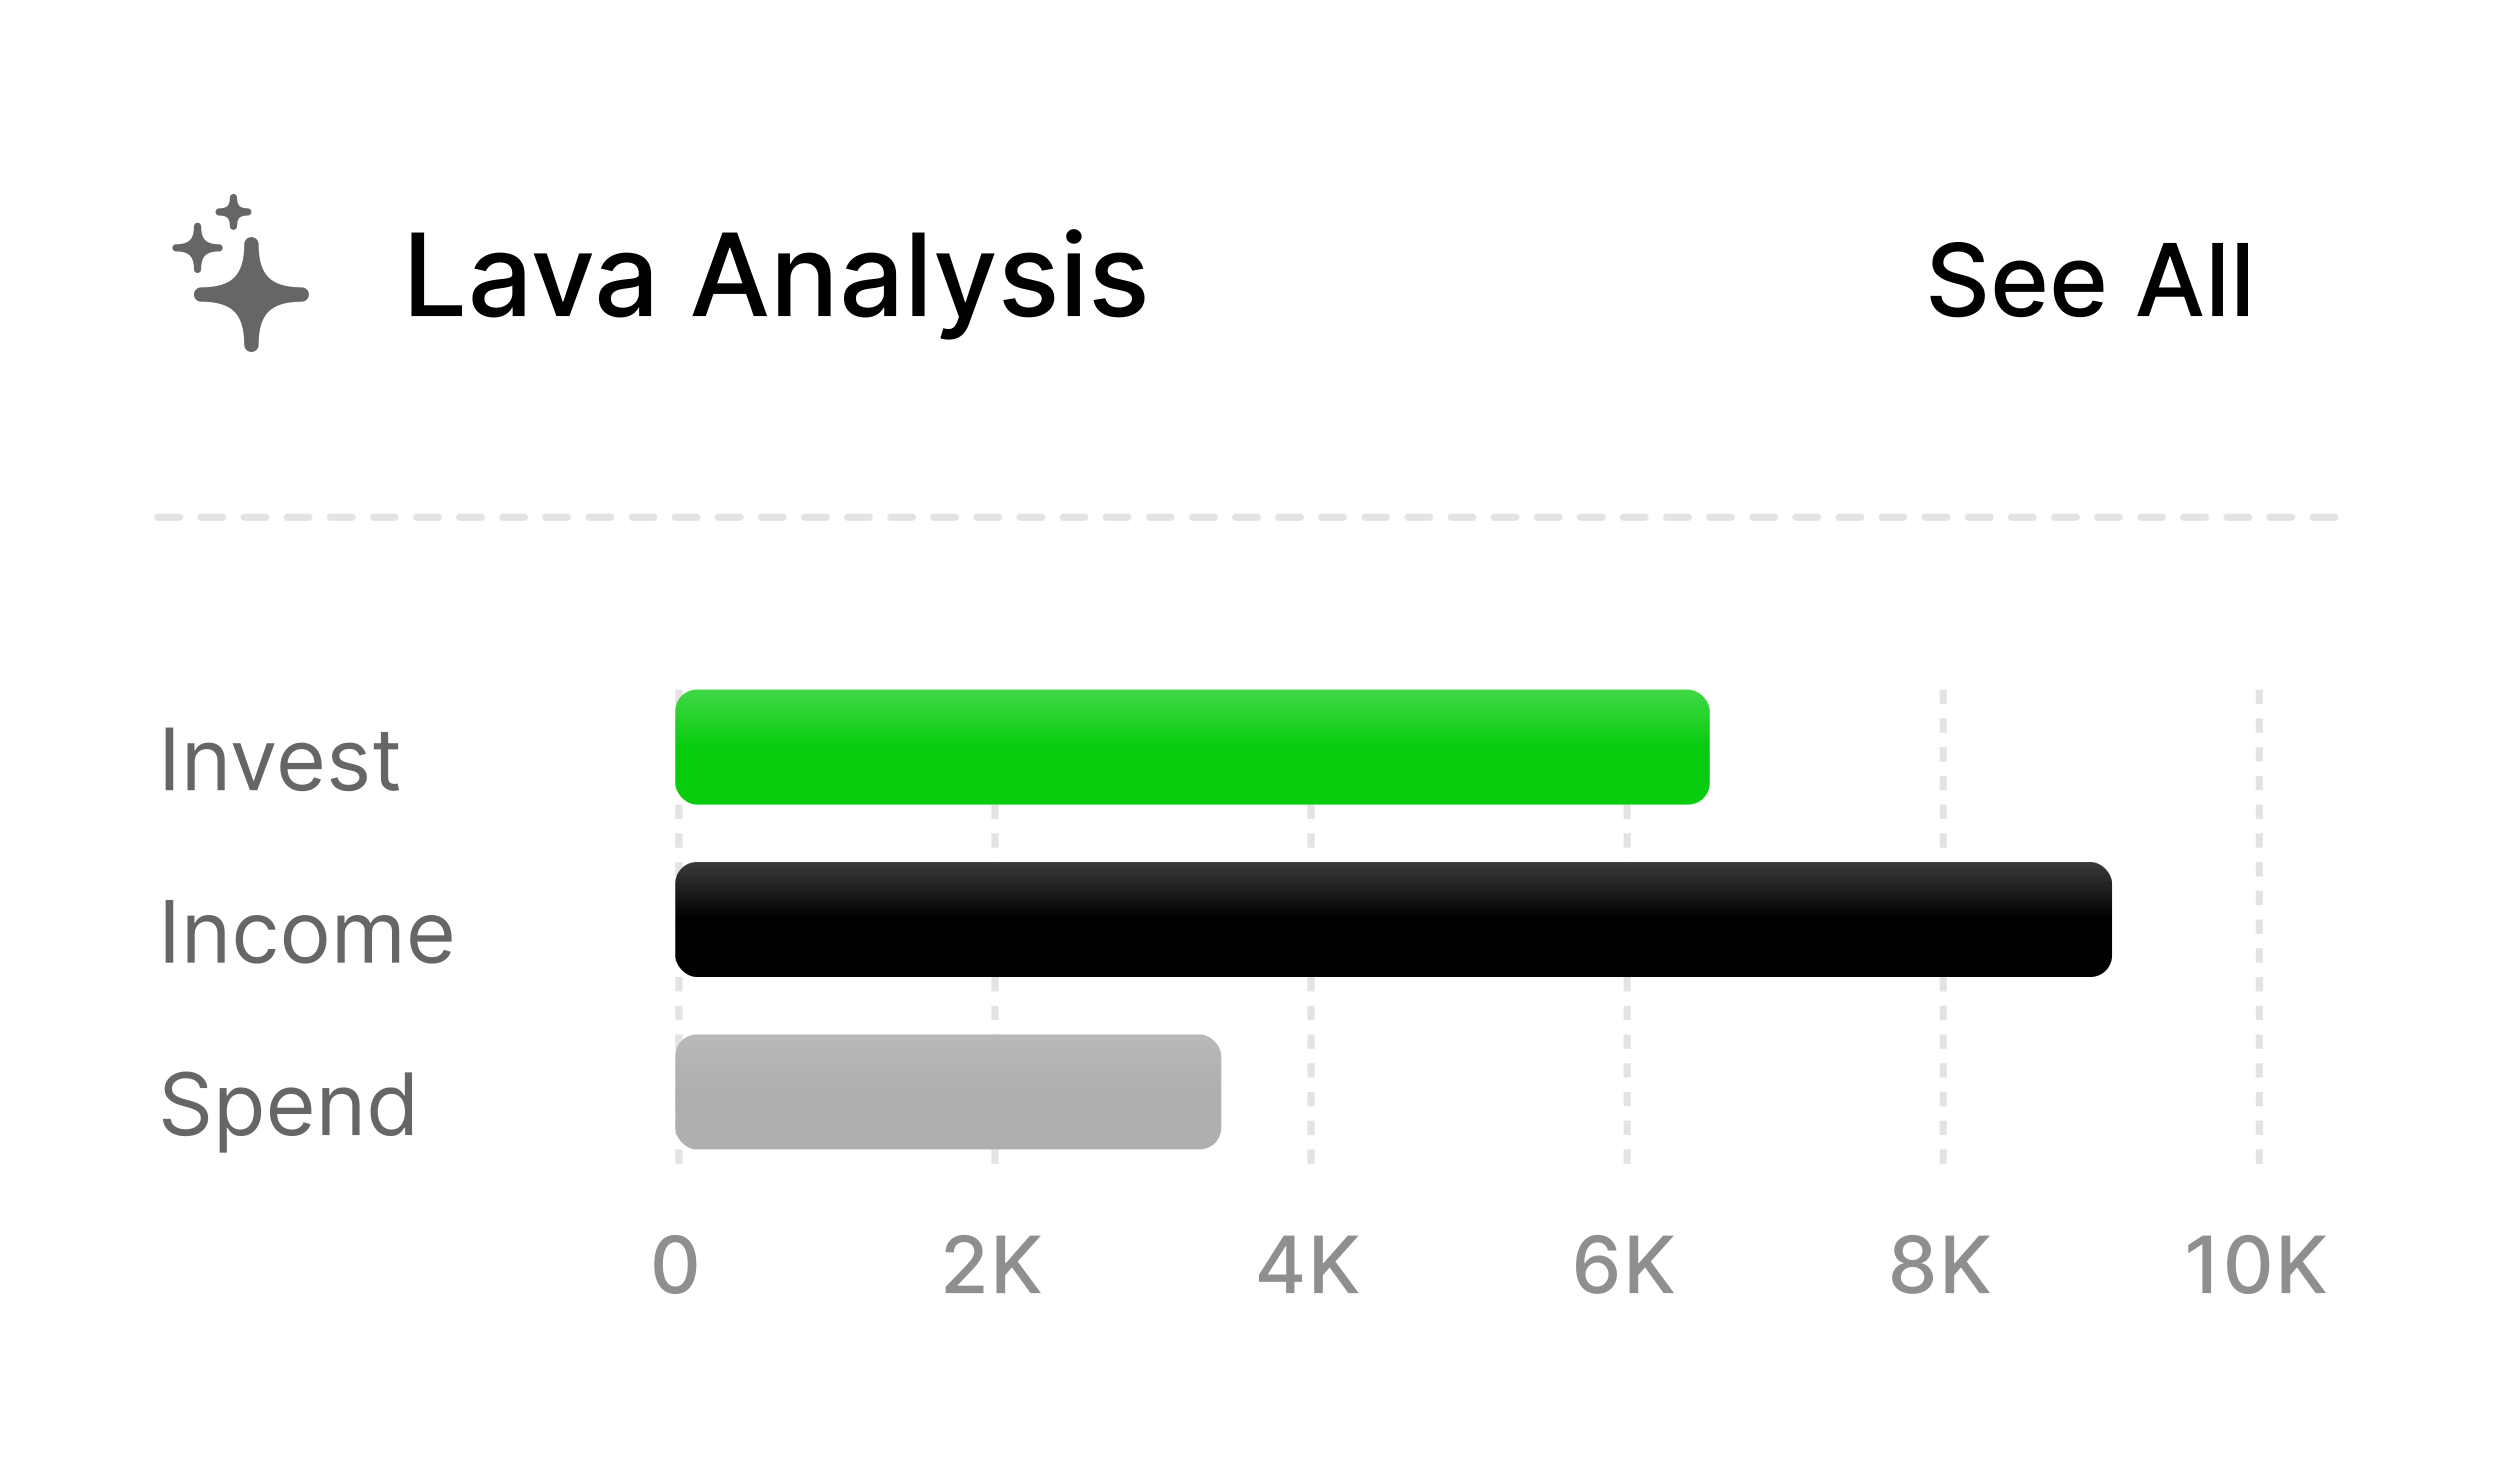 <svg width="348" height="204" viewBox="0 0 348 204" fill="none" xmlns="http://www.w3.org/2000/svg">
<g filter="url(#filter0_dd_3_3798)">
<rect x="2" y="1" width="344" height="200" rx="16" fill="white"/>
<path d="M36 33C36 32.448 35.552 32 35 32C34.448 32 34 32.448 34 33C34 35.309 33.489 36.742 32.616 37.616C31.742 38.489 30.308 39 28 39C27.448 39 27 39.448 27 40C27 40.552 27.448 41 28 41C30.308 41 31.742 41.511 32.616 42.384C33.489 43.258 34 44.691 34 47C34 47.552 34.448 48 35 48C35.552 48 36 47.552 36 47C36 44.691 36.511 43.258 37.384 42.384C38.258 41.511 39.691 41 42 41C42.552 41 43 40.552 43 40C43 39.448 42.552 39 42 39C39.691 39 38.258 38.489 37.384 37.616C36.511 36.742 36 35.309 36 33Z" fill="#666666"/>
<path d="M28 30.5C28 30.224 27.776 30 27.5 30C27.224 30 27 30.224 27 30.5C27 31.481 26.783 32.073 26.428 32.428C26.073 32.783 25.481 33 24.5 33C24.224 33 24 33.224 24 33.5C24 33.776 24.224 34 24.5 34C25.481 34 26.073 34.217 26.428 34.572C26.783 34.927 27 35.519 27 36.5C27 36.776 27.224 37 27.5 37C27.776 37 28 36.776 28 36.5C28 35.519 28.217 34.927 28.572 34.572C28.927 34.217 29.519 34 30.5 34C30.776 34 31 33.776 31 33.5C31 33.224 30.776 33 30.5 33C29.519 33 28.927 32.783 28.572 32.428C28.217 32.073 28 31.481 28 30.5Z" fill="#666666"/>
<path d="M33 26.5C33 26.224 32.776 26 32.5 26C32.224 26 32 26.224 32 26.5C32 27.133 31.859 27.475 31.667 27.667C31.475 27.859 31.133 28 30.5 28C30.224 28 30 28.224 30 28.5C30 28.776 30.224 29 30.5 29C31.133 29 31.475 29.141 31.667 29.333C31.859 29.525 32 29.867 32 30.5C32 30.776 32.224 31 32.5 31C32.776 31 33 30.776 33 30.5C33 29.867 33.141 29.525 33.333 29.333C33.525 29.141 33.867 29 34.5 29C34.776 29 35 28.776 35 28.5C35 28.224 34.776 28 34.5 28C33.867 28 33.525 27.859 33.333 27.667C33.141 27.475 33 27.133 33 26.5Z" fill="#666666"/>
<path d="M57.278 43V31.364H59.034V41.489H64.307V43H57.278ZM68.713 43.193C68.16 43.193 67.66 43.091 67.213 42.886C66.766 42.678 66.412 42.377 66.151 41.983C65.893 41.589 65.764 41.106 65.764 40.534C65.764 40.042 65.859 39.636 66.048 39.318C66.238 39 66.493 38.748 66.815 38.562C67.137 38.377 67.497 38.237 67.895 38.142C68.293 38.047 68.698 37.975 69.111 37.926C69.633 37.865 70.058 37.816 70.383 37.778C70.709 37.737 70.946 37.67 71.094 37.58C71.242 37.489 71.315 37.341 71.315 37.136V37.097C71.315 36.6 71.175 36.216 70.895 35.943C70.618 35.67 70.206 35.534 69.656 35.534C69.084 35.534 68.633 35.661 68.304 35.915C67.978 36.165 67.753 36.443 67.628 36.75L66.031 36.386C66.221 35.856 66.497 35.428 66.861 35.102C67.228 34.773 67.651 34.534 68.128 34.386C68.605 34.235 69.107 34.159 69.633 34.159C69.982 34.159 70.351 34.201 70.742 34.284C71.135 34.364 71.503 34.511 71.844 34.727C72.188 34.943 72.471 35.252 72.69 35.653C72.91 36.051 73.02 36.568 73.02 37.205V43H71.361V41.807H71.293C71.183 42.026 71.018 42.242 70.798 42.455C70.579 42.667 70.296 42.843 69.952 42.983C69.607 43.123 69.194 43.193 68.713 43.193ZM69.082 41.83C69.552 41.83 69.954 41.737 70.287 41.551C70.624 41.365 70.88 41.123 71.054 40.824C71.232 40.521 71.321 40.197 71.321 39.852V38.727C71.26 38.788 71.143 38.845 70.969 38.898C70.798 38.947 70.603 38.99 70.383 39.028C70.164 39.062 69.95 39.095 69.742 39.125C69.533 39.151 69.359 39.174 69.219 39.193C68.889 39.235 68.588 39.305 68.315 39.403C68.046 39.502 67.831 39.644 67.668 39.83C67.508 40.011 67.429 40.254 67.429 40.557C67.429 40.977 67.584 41.295 67.895 41.511C68.206 41.724 68.601 41.83 69.082 41.83ZM82.436 34.273L79.271 43H77.453L74.283 34.273H76.106L78.317 40.989H78.408L80.612 34.273H82.436ZM86.322 43.193C85.769 43.193 85.269 43.091 84.822 42.886C84.376 42.678 84.021 42.377 83.76 41.983C83.502 41.589 83.374 41.106 83.374 40.534C83.374 40.042 83.468 39.636 83.658 39.318C83.847 39 84.103 38.748 84.425 38.562C84.747 38.377 85.106 38.237 85.504 38.142C85.902 38.047 86.307 37.975 86.72 37.926C87.243 37.865 87.667 37.816 87.993 37.778C88.319 37.737 88.555 37.67 88.703 37.58C88.851 37.489 88.925 37.341 88.925 37.136V37.097C88.925 36.6 88.785 36.216 88.504 35.943C88.228 35.67 87.815 35.534 87.266 35.534C86.694 35.534 86.243 35.661 85.913 35.915C85.588 36.165 85.362 36.443 85.237 36.75L83.641 36.386C83.83 35.856 84.106 35.428 84.47 35.102C84.838 34.773 85.26 34.534 85.737 34.386C86.215 34.235 86.716 34.159 87.243 34.159C87.591 34.159 87.961 34.201 88.351 34.284C88.745 34.364 89.112 34.511 89.453 34.727C89.798 34.943 90.08 35.252 90.3 35.653C90.519 36.051 90.629 36.568 90.629 37.205V43H88.97V41.807H88.902C88.792 42.026 88.627 42.242 88.408 42.455C88.188 42.667 87.906 42.843 87.561 42.983C87.216 43.123 86.803 43.193 86.322 43.193ZM86.692 41.83C87.162 41.83 87.563 41.737 87.896 41.551C88.233 41.365 88.489 41.123 88.663 40.824C88.841 40.521 88.93 40.197 88.93 39.852V38.727C88.87 38.788 88.752 38.845 88.578 38.898C88.408 38.947 88.213 38.99 87.993 39.028C87.773 39.062 87.559 39.095 87.351 39.125C87.142 39.151 86.968 39.174 86.828 39.193C86.499 39.235 86.197 39.305 85.925 39.403C85.656 39.502 85.44 39.644 85.277 39.83C85.118 40.011 85.038 40.254 85.038 40.557C85.038 40.977 85.194 41.295 85.504 41.511C85.815 41.724 86.211 41.83 86.692 41.83ZM98.246 43H96.382L100.57 31.364H102.598L106.786 43H104.922L101.632 33.477H101.541L98.246 43ZM98.558 38.443H104.604V39.92H98.558V38.443ZM110.028 37.818V43H108.33V34.273H109.96V35.693H110.068C110.269 35.231 110.583 34.86 111.011 34.58C111.443 34.299 111.987 34.159 112.642 34.159C113.237 34.159 113.758 34.284 114.205 34.534C114.652 34.78 114.998 35.148 115.244 35.636C115.491 36.125 115.614 36.729 115.614 37.449V43H113.915V37.653C113.915 37.021 113.75 36.526 113.42 36.17C113.091 35.811 112.638 35.631 112.062 35.631C111.669 35.631 111.318 35.716 111.011 35.886C110.708 36.057 110.468 36.307 110.29 36.636C110.116 36.962 110.028 37.356 110.028 37.818ZM120.432 43.193C119.879 43.193 119.379 43.091 118.932 42.886C118.485 42.678 118.131 42.377 117.869 41.983C117.612 41.589 117.483 41.106 117.483 40.534C117.483 40.042 117.578 39.636 117.767 39.318C117.956 39 118.212 38.748 118.534 38.562C118.856 38.377 119.216 38.237 119.614 38.142C120.011 38.047 120.417 37.975 120.83 37.926C121.352 37.865 121.777 37.816 122.102 37.778C122.428 37.737 122.665 37.67 122.812 37.58C122.96 37.489 123.034 37.341 123.034 37.136V37.097C123.034 36.6 122.894 36.216 122.614 35.943C122.337 35.67 121.924 35.534 121.375 35.534C120.803 35.534 120.352 35.661 120.023 35.915C119.697 36.165 119.472 36.443 119.347 36.75L117.75 36.386C117.939 35.856 118.216 35.428 118.58 35.102C118.947 34.773 119.369 34.534 119.847 34.386C120.324 34.235 120.826 34.159 121.352 34.159C121.701 34.159 122.07 34.201 122.46 34.284C122.854 34.364 123.222 34.511 123.562 34.727C123.907 34.943 124.189 35.252 124.409 35.653C124.629 36.051 124.739 36.568 124.739 37.205V43H123.08V41.807H123.011C122.902 42.026 122.737 42.242 122.517 42.455C122.297 42.667 122.015 42.843 121.67 42.983C121.326 43.123 120.913 43.193 120.432 43.193ZM120.801 41.83C121.271 41.83 121.672 41.737 122.006 41.551C122.343 41.365 122.598 41.123 122.773 40.824C122.951 40.521 123.04 40.197 123.04 39.852V38.727C122.979 38.788 122.862 38.845 122.688 38.898C122.517 38.947 122.322 38.99 122.102 39.028C121.883 39.062 121.669 39.095 121.46 39.125C121.252 39.151 121.078 39.174 120.938 39.193C120.608 39.235 120.307 39.305 120.034 39.403C119.765 39.502 119.549 39.644 119.386 39.83C119.227 40.011 119.148 40.254 119.148 40.557C119.148 40.977 119.303 41.295 119.614 41.511C119.924 41.724 120.32 41.83 120.801 41.83ZM128.7 31.364V43H127.001V31.364H128.7ZM132.06 46.273C131.806 46.273 131.575 46.252 131.366 46.21C131.158 46.172 131.003 46.131 130.901 46.085L131.31 44.693C131.62 44.776 131.897 44.812 132.139 44.801C132.382 44.79 132.596 44.699 132.781 44.528C132.971 44.358 133.137 44.08 133.281 43.693L133.491 43.114L130.298 34.273H132.116L134.327 41.045H134.418L136.628 34.273H138.452L134.855 44.165C134.688 44.619 134.476 45.004 134.219 45.318C133.961 45.636 133.654 45.875 133.298 46.034C132.942 46.193 132.529 46.273 132.06 46.273ZM146.588 36.403L145.048 36.676C144.984 36.479 144.882 36.292 144.741 36.114C144.605 35.936 144.42 35.79 144.185 35.676C143.95 35.562 143.656 35.506 143.304 35.506C142.823 35.506 142.421 35.614 142.099 35.83C141.777 36.042 141.616 36.316 141.616 36.653C141.616 36.945 141.724 37.18 141.94 37.358C142.156 37.536 142.505 37.682 142.986 37.795L144.372 38.114C145.175 38.299 145.774 38.585 146.168 38.972C146.562 39.358 146.759 39.86 146.759 40.477C146.759 41 146.607 41.466 146.304 41.875C146.005 42.28 145.586 42.599 145.048 42.83C144.514 43.061 143.895 43.176 143.19 43.176C142.213 43.176 141.416 42.968 140.798 42.551C140.181 42.131 139.802 41.534 139.662 40.761L141.304 40.511C141.406 40.939 141.616 41.263 141.935 41.483C142.253 41.699 142.668 41.807 143.179 41.807C143.736 41.807 144.181 41.691 144.514 41.46C144.848 41.225 145.014 40.939 145.014 40.602C145.014 40.33 144.912 40.1 144.707 39.915C144.507 39.729 144.198 39.589 143.781 39.494L142.304 39.17C141.49 38.985 140.887 38.689 140.497 38.284C140.111 37.879 139.918 37.365 139.918 36.744C139.918 36.229 140.062 35.778 140.349 35.392C140.637 35.006 141.035 34.705 141.543 34.489C142.05 34.269 142.632 34.159 143.287 34.159C144.23 34.159 144.973 34.364 145.514 34.773C146.056 35.178 146.414 35.722 146.588 36.403ZM148.626 43V34.273H150.325V43H148.626ZM149.484 32.926C149.189 32.926 148.935 32.828 148.723 32.631C148.515 32.43 148.411 32.191 148.411 31.915C148.411 31.634 148.515 31.396 148.723 31.199C148.935 30.998 149.189 30.898 149.484 30.898C149.78 30.898 150.032 30.998 150.24 31.199C150.452 31.396 150.558 31.634 150.558 31.915C150.558 32.191 150.452 32.43 150.24 32.631C150.032 32.828 149.78 32.926 149.484 32.926ZM159.151 36.403L157.611 36.676C157.546 36.479 157.444 36.292 157.304 36.114C157.168 35.936 156.982 35.79 156.747 35.676C156.512 35.562 156.219 35.506 155.866 35.506C155.385 35.506 154.984 35.614 154.662 35.83C154.34 36.042 154.179 36.316 154.179 36.653C154.179 36.945 154.287 37.18 154.503 37.358C154.719 37.536 155.067 37.682 155.548 37.795L156.935 38.114C157.738 38.299 158.336 38.585 158.73 38.972C159.124 39.358 159.321 39.86 159.321 40.477C159.321 41 159.17 41.466 158.866 41.875C158.567 42.28 158.149 42.599 157.611 42.83C157.077 43.061 156.457 43.176 155.753 43.176C154.776 43.176 153.978 42.968 153.361 42.551C152.743 42.131 152.365 41.534 152.224 40.761L153.866 40.511C153.969 40.939 154.179 41.263 154.497 41.483C154.815 41.699 155.23 41.807 155.741 41.807C156.298 41.807 156.743 41.691 157.077 41.46C157.41 41.225 157.577 40.939 157.577 40.602C157.577 40.33 157.474 40.1 157.27 39.915C157.069 39.729 156.76 39.589 156.344 39.494L154.866 39.17C154.052 38.985 153.45 38.689 153.06 38.284C152.673 37.879 152.48 37.365 152.48 36.744C152.48 36.229 152.624 35.778 152.912 35.392C153.2 35.006 153.598 34.705 154.105 34.489C154.613 34.269 155.194 34.159 155.849 34.159C156.793 34.159 157.535 34.364 158.077 34.773C158.618 35.178 158.976 35.722 159.151 36.403Z" fill="black"/>
<g filter="url(#filter1_dd_3_3798)">
<rect x="256" y="21" width="70" height="32" rx="8" fill="white"/>
<path d="M274.672 34.493C274.619 34.022 274.4 33.658 274.016 33.399C273.631 33.137 273.147 33.006 272.564 33.006C272.146 33.006 271.785 33.073 271.48 33.205C271.175 33.334 270.938 33.514 270.769 33.742C270.603 33.968 270.521 34.224 270.521 34.513C270.521 34.755 270.577 34.964 270.69 35.139C270.806 35.315 270.956 35.462 271.142 35.582C271.331 35.698 271.533 35.795 271.749 35.875C271.964 35.951 272.171 36.014 272.37 36.064L273.364 36.322C273.689 36.402 274.022 36.51 274.364 36.646C274.705 36.782 275.022 36.961 275.313 37.182C275.605 37.405 275.84 37.68 276.019 38.008C276.201 38.336 276.293 38.729 276.293 39.186C276.293 39.763 276.143 40.275 275.845 40.722C275.55 41.17 275.121 41.523 274.558 41.781C273.997 42.04 273.32 42.169 272.524 42.169C271.762 42.169 271.102 42.048 270.545 41.806C269.989 41.564 269.553 41.221 269.238 40.777C268.923 40.33 268.749 39.799 268.716 39.186H270.257C270.287 39.554 270.406 39.861 270.615 40.106C270.827 40.348 271.097 40.528 271.425 40.648C271.757 40.764 272.12 40.822 272.514 40.822C272.948 40.822 273.335 40.754 273.673 40.618C274.014 40.479 274.282 40.286 274.478 40.041C274.674 39.793 274.771 39.503 274.771 39.171C274.771 38.87 274.685 38.623 274.513 38.43C274.344 38.238 274.113 38.079 273.822 37.953C273.533 37.827 273.207 37.716 272.842 37.62L271.639 37.292C270.824 37.07 270.178 36.743 269.7 36.312C269.226 35.882 268.989 35.312 268.989 34.602C268.989 34.016 269.148 33.504 269.467 33.066C269.785 32.629 270.216 32.289 270.759 32.047C271.303 31.802 271.916 31.679 272.599 31.679C273.288 31.679 273.896 31.8 274.423 32.042C274.954 32.284 275.371 32.617 275.676 33.041C275.981 33.462 276.14 33.946 276.153 34.493H274.672ZM281.3 42.154C280.548 42.154 279.9 41.993 279.356 41.672C278.816 41.347 278.398 40.891 278.104 40.305C277.812 39.715 277.666 39.024 277.666 38.231C277.666 37.449 277.812 36.76 278.104 36.163C278.398 35.567 278.809 35.101 279.336 34.766C279.867 34.432 280.487 34.264 281.196 34.264C281.627 34.264 282.044 34.336 282.449 34.478C282.853 34.62 283.216 34.844 283.537 35.149C283.859 35.454 284.113 35.85 284.298 36.337C284.484 36.821 284.577 37.41 284.577 38.102V38.629H278.506V37.516H283.12C283.12 37.124 283.04 36.778 282.881 36.477C282.722 36.172 282.498 35.931 282.21 35.756C281.925 35.58 281.59 35.492 281.206 35.492C280.788 35.492 280.424 35.595 280.112 35.8C279.804 36.003 279.565 36.268 279.396 36.596C279.23 36.921 279.148 37.274 279.148 37.655V38.525C279.148 39.035 279.237 39.469 279.416 39.827C279.598 40.185 279.852 40.459 280.177 40.648C280.501 40.833 280.881 40.926 281.315 40.926C281.597 40.926 281.854 40.886 282.086 40.807C282.318 40.724 282.518 40.601 282.687 40.439C282.856 40.276 282.986 40.076 283.075 39.837L284.482 40.091C284.369 40.505 284.167 40.868 283.876 41.18C283.587 41.488 283.224 41.728 282.787 41.901C282.353 42.07 281.857 42.154 281.3 42.154ZM289.517 42.154C288.765 42.154 288.117 41.993 287.573 41.672C287.033 41.347 286.615 40.891 286.32 40.305C286.029 39.715 285.883 39.024 285.883 38.231C285.883 37.449 286.029 36.76 286.32 36.163C286.615 35.567 287.026 35.101 287.553 34.766C288.084 34.432 288.703 34.264 289.413 34.264C289.844 34.264 290.261 34.336 290.665 34.478C291.07 34.62 291.433 34.844 291.754 35.149C292.076 35.454 292.329 35.85 292.515 36.337C292.701 36.821 292.793 37.41 292.793 38.102V38.629H286.723V37.516H291.337C291.337 37.124 291.257 36.778 291.098 36.477C290.939 36.172 290.715 35.931 290.427 35.756C290.142 35.58 289.807 35.492 289.423 35.492C289.005 35.492 288.64 35.595 288.329 35.8C288.021 36.003 287.782 36.268 287.613 36.596C287.447 36.921 287.364 37.274 287.364 37.655V38.525C287.364 39.035 287.454 39.469 287.633 39.827C287.815 40.185 288.069 40.459 288.393 40.648C288.718 40.833 289.098 40.926 289.532 40.926C289.814 40.926 290.071 40.886 290.303 40.807C290.535 40.724 290.735 40.601 290.904 40.439C291.073 40.276 291.202 40.076 291.292 39.837L292.699 40.091C292.586 40.505 292.384 40.868 292.092 41.18C291.804 41.488 291.441 41.728 291.004 41.901C290.569 42.07 290.074 42.154 289.517 42.154ZM299.127 42H297.496L301.161 31.818H302.935L306.599 42H304.969L302.09 33.668H302.011L299.127 42ZM299.401 38.013H304.69V39.305H299.401V38.013ZM309.437 31.818V42H307.95V31.818H309.437ZM312.923 31.818V42H311.437V31.818H312.923Z" fill="black"/>
</g>
<path d="M22 71L326 71" stroke="#E3E3E3" stroke-linecap="round" stroke-dasharray="3 3"/>
<line x1="94.5" y1="95" x2="94.5" y2="161" stroke="#E3E3E3" stroke-dasharray="2 2"/>
<path d="M94.004 179.133C93.387 179.13 92.86 178.967 92.422 178.645C91.985 178.322 91.65 177.852 91.418 177.234C91.187 176.617 91.071 175.874 91.071 175.004C91.071 174.137 91.187 173.396 91.418 172.781C91.653 172.167 91.989 171.698 92.426 171.375C92.866 171.052 93.392 170.891 94.004 170.891C94.616 170.891 95.141 171.053 95.579 171.379C96.016 171.702 96.351 172.171 96.582 172.785C96.817 173.397 96.934 174.137 96.934 175.004C96.934 175.876 96.818 176.621 96.586 177.238C96.355 177.853 96.02 178.323 95.582 178.648C95.145 178.971 94.619 179.133 94.004 179.133ZM94.004 178.09C94.546 178.09 94.969 177.826 95.274 177.297C95.581 176.768 95.735 176.004 95.735 175.004C95.735 174.34 95.665 173.779 95.524 173.32C95.386 172.859 95.187 172.51 94.926 172.273C94.668 172.034 94.361 171.914 94.004 171.914C93.465 171.914 93.042 172.18 92.735 172.711C92.428 173.242 92.273 174.007 92.27 175.004C92.27 175.671 92.339 176.234 92.477 176.695C92.618 177.154 92.817 177.501 93.075 177.738C93.332 177.973 93.642 178.09 94.004 178.09Z" fill="#8F8F8F"/>
<line x1="138.5" y1="95" x2="138.5" y2="161" stroke="#E3E3E3" stroke-dasharray="2 2"/>
<path d="M131.634 179V178.125L134.341 175.32C134.63 175.016 134.869 174.749 135.056 174.52C135.246 174.288 135.388 174.068 135.482 173.859C135.576 173.651 135.622 173.43 135.622 173.195C135.622 172.93 135.56 172.701 135.435 172.508C135.31 172.313 135.139 172.163 134.923 172.059C134.707 171.952 134.464 171.898 134.193 171.898C133.906 171.898 133.656 171.957 133.443 172.074C133.229 172.191 133.065 172.357 132.951 172.57C132.836 172.784 132.779 173.034 132.779 173.32H131.626C131.626 172.833 131.738 172.408 131.962 172.043C132.186 171.678 132.494 171.396 132.884 171.195C133.275 170.992 133.719 170.891 134.216 170.891C134.719 170.891 135.161 170.991 135.544 171.191C135.93 171.389 136.23 171.66 136.447 172.004C136.663 172.345 136.771 172.73 136.771 173.16C136.771 173.457 136.715 173.747 136.603 174.031C136.494 174.315 136.302 174.632 136.029 174.98C135.755 175.327 135.375 175.747 134.888 176.242L133.298 177.906V177.965H136.9V179H131.634ZM138.71 179V171H139.917V174.82H140.014L143.37 171H144.889L141.663 174.602L144.901 179H143.448L140.862 175.426L139.917 176.512V179H138.71Z" fill="#8F8F8F"/>
<line x1="182.5" y1="95" x2="182.5" y2="161" stroke="#E3E3E3" stroke-dasharray="2 2"/>
<path d="M175.241 177.438V176.461L178.698 171H179.467V172.437H178.979L176.506 176.352V176.414H181.244V177.438H175.241ZM179.034 179V177.141L179.041 176.695V171H180.186V179H179.034ZM182.935 179V171H184.142V174.82H184.24L187.595 171H189.115L185.888 174.602L189.127 179H187.673L185.088 175.426L184.142 176.512V179H182.935Z" fill="#8F8F8F"/>
<line x1="226.5" y1="95" x2="226.5" y2="161" stroke="#E3E3E3" stroke-dasharray="2 2"/>
<path d="M222.304 179.109C221.947 179.104 221.595 179.039 221.249 178.914C220.905 178.789 220.593 178.581 220.311 178.289C220.03 177.997 219.805 177.605 219.636 177.113C219.469 176.621 219.386 176.007 219.386 175.27C219.386 174.572 219.455 173.952 219.593 173.41C219.733 172.868 219.935 172.411 220.198 172.039C220.461 171.664 220.779 171.379 221.151 171.184C221.524 170.988 221.942 170.891 222.405 170.891C222.882 170.891 223.305 170.984 223.675 171.172C224.044 171.359 224.344 171.618 224.573 171.949C224.805 172.28 224.952 172.656 225.015 173.078H223.823C223.742 172.745 223.582 172.473 223.343 172.262C223.103 172.051 222.791 171.945 222.405 171.945C221.819 171.945 221.362 172.201 221.034 172.711C220.709 173.221 220.544 173.931 220.542 174.84H220.6C220.738 174.613 220.908 174.421 221.108 174.262C221.311 174.1 221.538 173.977 221.788 173.891C222.041 173.802 222.306 173.758 222.585 173.758C223.048 173.758 223.468 173.871 223.843 174.098C224.22 174.322 224.521 174.632 224.745 175.027C224.969 175.423 225.081 175.876 225.081 176.387C225.081 176.897 224.965 177.359 224.733 177.773C224.504 178.187 224.181 178.516 223.765 178.758C223.348 178.997 222.861 179.115 222.304 179.109ZM222.3 178.094C222.607 178.094 222.882 178.018 223.124 177.867C223.366 177.716 223.557 177.513 223.698 177.258C223.839 177.003 223.909 176.717 223.909 176.402C223.909 176.095 223.84 175.815 223.702 175.562C223.567 175.31 223.379 175.109 223.14 174.961C222.903 174.812 222.632 174.738 222.327 174.738C222.095 174.738 221.88 174.783 221.682 174.871C221.487 174.96 221.315 175.082 221.167 175.238C221.018 175.395 220.901 175.574 220.815 175.777C220.732 175.978 220.69 176.19 220.69 176.414C220.69 176.714 220.759 176.991 220.897 177.246C221.038 177.501 221.229 177.707 221.472 177.863C221.716 178.017 221.992 178.094 222.3 178.094ZM226.833 179V171H228.04V174.82H228.138L231.493 171H233.013L229.786 174.602L233.025 179H231.571L228.985 175.426L228.04 176.512V179H226.833Z" fill="#8F8F8F"/>
<line x1="270.5" y1="95" x2="270.5" y2="161" stroke="#E3E3E3" stroke-dasharray="2 2"/>
<path d="M266.235 179.109C265.675 179.109 265.181 179.013 264.751 178.82C264.324 178.628 263.989 178.362 263.747 178.023C263.505 177.685 263.385 177.299 263.388 176.867C263.385 176.529 263.454 176.217 263.595 175.934C263.738 175.647 263.932 175.409 264.177 175.219C264.421 175.026 264.695 174.904 264.997 174.852V174.805C264.598 174.708 264.279 174.495 264.04 174.164C263.8 173.833 263.682 173.453 263.684 173.023C263.682 172.615 263.79 172.25 264.009 171.93C264.23 171.607 264.533 171.353 264.919 171.168C265.304 170.983 265.743 170.891 266.235 170.891C266.722 170.891 267.157 170.984 267.54 171.172C267.925 171.357 268.229 171.611 268.45 171.934C268.671 172.254 268.783 172.617 268.786 173.023C268.783 173.453 268.661 173.833 268.419 174.164C268.177 174.495 267.862 174.708 267.473 174.805V174.852C267.773 174.904 268.043 175.026 268.282 175.219C268.524 175.409 268.717 175.647 268.86 175.934C269.006 176.217 269.08 176.529 269.083 176.867C269.08 177.299 268.958 177.685 268.716 178.023C268.473 178.362 268.138 178.628 267.708 178.82C267.281 179.013 266.79 179.109 266.235 179.109ZM266.235 178.121C266.566 178.121 266.852 178.066 267.095 177.957C267.337 177.845 267.524 177.69 267.657 177.492C267.79 177.292 267.858 177.057 267.86 176.789C267.858 176.51 267.785 176.264 267.641 176.051C267.501 175.837 267.309 175.669 267.067 175.547C266.825 175.424 266.548 175.363 266.235 175.363C265.92 175.363 265.64 175.424 265.395 175.547C265.151 175.669 264.958 175.837 264.817 176.051C264.677 176.264 264.608 176.51 264.61 176.789C264.608 177.057 264.671 177.292 264.802 177.492C264.934 177.69 265.123 177.845 265.368 177.957C265.613 178.066 265.902 178.121 266.235 178.121ZM266.235 174.398C266.501 174.398 266.737 174.345 266.942 174.238C267.148 174.132 267.309 173.983 267.427 173.793C267.546 173.603 267.608 173.38 267.61 173.125C267.608 172.875 267.548 172.656 267.431 172.469C267.316 172.281 267.156 172.137 266.95 172.035C266.744 171.931 266.506 171.879 266.235 171.879C265.959 171.879 265.717 171.931 265.509 172.035C265.303 172.137 265.143 172.281 265.028 172.469C264.914 172.656 264.858 172.875 264.86 173.125C264.858 173.38 264.915 173.603 265.032 173.793C265.149 173.983 265.311 174.132 265.516 174.238C265.725 174.345 265.964 174.398 266.235 174.398ZM270.812 179V171H272.019V174.82H272.116L275.472 171H276.991L273.765 174.602L277.003 179H275.55L272.964 175.426L272.019 176.512V179H270.812Z" fill="#8F8F8F"/>
<line x1="314.5" y1="95" x2="314.5" y2="161" stroke="#E3E3E3" stroke-dasharray="2 2"/>
<path d="M307.782 171V179H306.572V172.211H306.525L304.611 173.461V172.305L306.607 171H307.782ZM312.952 179.133C312.334 179.13 311.807 178.967 311.37 178.645C310.932 178.322 310.597 177.852 310.366 177.234C310.134 176.617 310.018 175.874 310.018 175.004C310.018 174.137 310.134 173.396 310.366 172.781C310.6 172.167 310.936 171.698 311.374 171.375C311.814 171.052 312.34 170.891 312.952 170.891C313.564 170.891 314.088 171.053 314.526 171.379C314.963 171.702 315.298 172.171 315.53 172.785C315.764 173.397 315.881 174.137 315.881 175.004C315.881 175.876 315.765 176.621 315.534 177.238C315.302 177.853 314.967 178.323 314.53 178.648C314.092 178.971 313.566 179.133 312.952 179.133ZM312.952 178.09C313.493 178.09 313.917 177.826 314.221 177.297C314.528 176.768 314.682 176.004 314.682 175.004C314.682 174.34 314.612 173.779 314.471 173.32C314.333 172.859 314.134 172.51 313.874 172.273C313.616 172.034 313.308 171.914 312.952 171.914C312.413 171.914 311.989 172.18 311.682 172.711C311.375 173.242 311.22 174.007 311.217 175.004C311.217 175.671 311.286 176.234 311.424 176.695C311.565 177.154 311.764 177.501 312.022 177.738C312.28 177.973 312.59 178.09 312.952 178.09ZM317.596 179V171H318.803V174.82H318.901L322.257 171H323.776L320.55 174.602L323.788 179H322.335L319.749 175.426L318.803 176.512V179H317.596Z" fill="#8F8F8F"/>
<path d="M27.829 150.455C27.778 150.023 27.571 149.688 27.207 149.449C26.844 149.21 26.398 149.091 25.869 149.091C25.483 149.091 25.145 149.153 24.855 149.278C24.568 149.403 24.344 149.575 24.182 149.794C24.023 150.013 23.943 150.261 23.943 150.54C23.943 150.773 23.999 150.973 24.109 151.141C24.223 151.305 24.368 151.443 24.544 151.554C24.72 151.662 24.905 151.751 25.098 151.822C25.291 151.891 25.469 151.946 25.631 151.989L26.517 152.227C26.744 152.287 26.997 152.369 27.276 152.474C27.557 152.58 27.825 152.723 28.081 152.905C28.34 153.084 28.553 153.314 28.72 153.595C28.888 153.876 28.972 154.222 28.972 154.631C28.972 155.102 28.848 155.528 28.601 155.909C28.357 156.29 27.999 156.592 27.527 156.817C27.058 157.041 26.489 157.153 25.818 157.153C25.193 157.153 24.652 157.053 24.195 156.851C23.74 156.649 23.382 156.368 23.121 156.007C22.862 155.646 22.716 155.227 22.682 154.75H23.773C23.801 155.08 23.912 155.352 24.105 155.568C24.301 155.781 24.548 155.94 24.847 156.045C25.148 156.148 25.472 156.199 25.818 156.199C26.222 156.199 26.584 156.134 26.905 156.003C27.226 155.869 27.48 155.685 27.668 155.449C27.855 155.21 27.949 154.932 27.949 154.614C27.949 154.324 27.868 154.088 27.706 153.906C27.544 153.724 27.331 153.577 27.067 153.463C26.803 153.349 26.517 153.25 26.21 153.165L25.136 152.858C24.454 152.662 23.915 152.382 23.517 152.018C23.119 151.655 22.921 151.179 22.921 150.591C22.921 150.102 23.053 149.676 23.317 149.312C23.584 148.946 23.942 148.662 24.391 148.46C24.842 148.256 25.347 148.153 25.903 148.153C26.466 148.153 26.966 148.254 27.403 148.456C27.841 148.655 28.188 148.928 28.443 149.274C28.702 149.621 28.838 150.014 28.852 150.455H27.829ZM30.573 159.455V150.455H31.544V151.494H31.664C31.738 151.381 31.84 151.236 31.971 151.06C32.104 150.881 32.294 150.722 32.541 150.582C32.791 150.44 33.13 150.369 33.556 150.369C34.107 150.369 34.593 150.507 35.013 150.783C35.434 151.058 35.762 151.449 35.998 151.955C36.233 152.46 36.351 153.057 36.351 153.744C36.351 154.438 36.233 155.038 35.998 155.547C35.762 156.053 35.435 156.445 35.017 156.723C34.6 156.999 34.118 157.136 33.573 157.136C33.152 157.136 32.816 157.067 32.563 156.928C32.31 156.786 32.115 156.625 31.979 156.446C31.843 156.264 31.738 156.114 31.664 155.994H31.578V159.455H30.573ZM31.561 153.727C31.561 154.222 31.634 154.658 31.779 155.036C31.924 155.411 32.135 155.705 32.414 155.918C32.692 156.128 33.033 156.233 33.436 156.233C33.857 156.233 34.208 156.122 34.489 155.901C34.773 155.676 34.986 155.375 35.128 154.997C35.273 154.616 35.346 154.193 35.346 153.727C35.346 153.267 35.275 152.852 35.133 152.483C34.993 152.111 34.782 151.817 34.498 151.601C34.216 151.382 33.863 151.273 33.436 151.273C33.027 151.273 32.684 151.376 32.405 151.584C32.127 151.788 31.916 152.075 31.774 152.445C31.633 152.811 31.561 153.239 31.561 153.727ZM40.63 157.136C39.999 157.136 39.455 156.997 38.998 156.719C38.543 156.438 38.192 156.045 37.945 155.543C37.701 155.037 37.578 154.449 37.578 153.778C37.578 153.108 37.701 152.517 37.945 152.006C38.192 151.491 38.536 151.091 38.976 150.804C39.419 150.514 39.936 150.369 40.527 150.369C40.868 150.369 41.205 150.426 41.537 150.54C41.87 150.653 42.172 150.838 42.445 151.094C42.718 151.347 42.935 151.682 43.097 152.099C43.259 152.517 43.34 153.031 43.34 153.642V154.068H38.294V153.199H42.317C42.317 152.83 42.243 152.5 42.096 152.21C41.951 151.92 41.743 151.692 41.473 151.524C41.206 151.357 40.891 151.273 40.527 151.273C40.127 151.273 39.78 151.372 39.488 151.571C39.198 151.767 38.975 152.023 38.819 152.338C38.662 152.653 38.584 152.991 38.584 153.352V153.932C38.584 154.426 38.669 154.845 38.84 155.189C39.013 155.53 39.253 155.79 39.56 155.969C39.867 156.145 40.223 156.233 40.63 156.233C40.894 156.233 41.133 156.196 41.346 156.122C41.561 156.045 41.748 155.932 41.904 155.781C42.06 155.628 42.181 155.437 42.266 155.21L43.238 155.483C43.135 155.812 42.963 156.102 42.722 156.352C42.48 156.599 42.182 156.793 41.827 156.932C41.472 157.068 41.073 157.136 40.63 157.136ZM45.875 153.062V157H44.87V150.455H45.841V151.477H45.926C46.08 151.145 46.313 150.878 46.625 150.676C46.938 150.472 47.341 150.369 47.836 150.369C48.279 150.369 48.666 150.46 48.999 150.642C49.331 150.821 49.59 151.094 49.775 151.46C49.959 151.824 50.051 152.284 50.051 152.841V157H49.046V152.909C49.046 152.395 48.912 151.994 48.645 151.707C48.378 151.418 48.012 151.273 47.546 151.273C47.225 151.273 46.938 151.342 46.685 151.482C46.435 151.621 46.238 151.824 46.093 152.091C45.948 152.358 45.875 152.682 45.875 153.062ZM54.361 157.136C53.815 157.136 53.334 156.999 52.916 156.723C52.499 156.445 52.172 156.053 51.936 155.547C51.7 155.038 51.582 154.438 51.582 153.744C51.582 153.057 51.7 152.46 51.936 151.955C52.172 151.449 52.5 151.058 52.92 150.783C53.341 150.507 53.827 150.369 54.378 150.369C54.804 150.369 55.141 150.44 55.388 150.582C55.638 150.722 55.828 150.881 55.959 151.06C56.092 151.236 56.196 151.381 56.27 151.494H56.355V148.273H57.361V157H56.389V155.994H56.27C56.196 156.114 56.091 156.264 55.955 156.446C55.818 156.625 55.624 156.786 55.371 156.928C55.118 157.067 54.781 157.136 54.361 157.136ZM54.497 156.233C54.901 156.233 55.242 156.128 55.52 155.918C55.798 155.705 56.01 155.411 56.155 155.036C56.3 154.658 56.372 154.222 56.372 153.727C56.372 153.239 56.301 152.811 56.159 152.445C56.017 152.075 55.807 151.788 55.528 151.584C55.25 151.376 54.906 151.273 54.497 151.273C54.071 151.273 53.716 151.382 53.432 151.601C53.151 151.817 52.939 152.111 52.797 152.483C52.658 152.852 52.588 153.267 52.588 153.727C52.588 154.193 52.659 154.616 52.801 154.997C52.946 155.375 53.159 155.676 53.44 155.901C53.724 156.122 54.077 156.233 54.497 156.233Z" fill="#666666"/>
<rect x="94" y="143" width="76" height="16" rx="3" fill="#AFAFAF"/>
<rect x="94" y="143" width="76" height="16" rx="3" fill="url(#paint0_linear_3_3798)" fill-opacity="0.12"/>
<path d="M24.114 100.273V109H23.057V100.273H24.114ZM27.102 105.062V109H26.096V102.455H27.068V103.477H27.153C27.306 103.145 27.539 102.878 27.852 102.676C28.164 102.472 28.568 102.369 29.062 102.369C29.505 102.369 29.893 102.46 30.226 102.642C30.558 102.821 30.816 103.094 31.001 103.46C31.186 103.824 31.278 104.284 31.278 104.841V109H30.272V104.909C30.272 104.395 30.139 103.994 29.872 103.707C29.605 103.418 29.238 103.273 28.772 103.273C28.451 103.273 28.164 103.342 27.912 103.482C27.662 103.621 27.464 103.824 27.319 104.091C27.174 104.358 27.102 104.682 27.102 105.062ZM38.234 102.455L35.813 109H34.791L32.37 102.455H33.461L35.268 107.67H35.336L37.143 102.455H38.234ZM42.071 109.136C41.44 109.136 40.896 108.997 40.439 108.719C39.984 108.438 39.633 108.045 39.386 107.543C39.142 107.037 39.02 106.449 39.02 105.778C39.02 105.108 39.142 104.517 39.386 104.006C39.633 103.491 39.977 103.091 40.418 102.804C40.861 102.514 41.378 102.369 41.969 102.369C42.31 102.369 42.646 102.426 42.979 102.54C43.311 102.653 43.614 102.838 43.886 103.094C44.159 103.347 44.376 103.682 44.538 104.099C44.7 104.517 44.781 105.031 44.781 105.642V106.068H39.736V105.199H43.758C43.758 104.83 43.685 104.5 43.537 104.21C43.392 103.92 43.185 103.692 42.915 103.524C42.648 103.357 42.332 103.273 41.969 103.273C41.568 103.273 41.222 103.372 40.929 103.571C40.639 103.767 40.416 104.023 40.26 104.338C40.104 104.653 40.026 104.991 40.026 105.352V105.932C40.026 106.426 40.111 106.845 40.281 107.189C40.455 107.53 40.695 107.79 41.001 107.969C41.308 108.145 41.665 108.233 42.071 108.233C42.335 108.233 42.574 108.196 42.787 108.122C43.003 108.045 43.189 107.932 43.345 107.781C43.501 107.628 43.622 107.437 43.707 107.21L44.679 107.483C44.577 107.812 44.405 108.102 44.163 108.352C43.922 108.599 43.624 108.793 43.269 108.932C42.913 109.068 42.514 109.136 42.071 109.136ZM50.947 103.92L50.044 104.176C49.987 104.026 49.903 103.879 49.793 103.737C49.685 103.592 49.537 103.473 49.349 103.379C49.162 103.286 48.922 103.239 48.629 103.239C48.229 103.239 47.895 103.331 47.628 103.516C47.364 103.697 47.231 103.929 47.231 104.21C47.231 104.46 47.322 104.658 47.504 104.803C47.686 104.947 47.97 105.068 48.356 105.165L49.328 105.403C49.913 105.545 50.349 105.763 50.636 106.055C50.923 106.345 51.067 106.719 51.067 107.176C51.067 107.551 50.959 107.886 50.743 108.182C50.53 108.477 50.231 108.71 49.848 108.881C49.465 109.051 49.019 109.136 48.51 109.136C47.842 109.136 47.29 108.991 46.852 108.702C46.415 108.412 46.138 107.989 46.021 107.432L46.976 107.193C47.067 107.545 47.239 107.81 47.492 107.986C47.747 108.162 48.081 108.25 48.493 108.25C48.962 108.25 49.334 108.151 49.609 107.952C49.888 107.75 50.027 107.509 50.027 107.227C50.027 107 49.947 106.81 49.788 106.656C49.629 106.5 49.385 106.384 49.055 106.307L47.965 106.051C47.365 105.909 46.925 105.689 46.644 105.391C46.365 105.089 46.226 104.713 46.226 104.261C46.226 103.892 46.33 103.565 46.537 103.281C46.747 102.997 47.033 102.774 47.394 102.612C47.757 102.45 48.169 102.369 48.629 102.369C49.277 102.369 49.785 102.511 50.155 102.795C50.527 103.08 50.791 103.455 50.947 103.92ZM55.427 102.455V103.307H52.035V102.455H55.427ZM53.024 100.886H54.029V107.125C54.029 107.409 54.071 107.622 54.153 107.764C54.238 107.903 54.346 107.997 54.477 108.045C54.61 108.091 54.751 108.114 54.899 108.114C55.01 108.114 55.1 108.108 55.172 108.097C55.242 108.082 55.299 108.071 55.342 108.062L55.547 108.966C55.478 108.991 55.383 109.017 55.261 109.043C55.139 109.071 54.984 109.085 54.797 109.085C54.512 109.085 54.234 109.024 53.961 108.902C53.691 108.78 53.467 108.594 53.288 108.344C53.112 108.094 53.024 107.778 53.024 107.398V100.886Z" fill="#666666"/>
<rect x="94" y="95" width="144" height="16" rx="3" fill="#08CC0E"/>
<rect x="94" y="95" width="144" height="16" rx="3" fill="url(#paint1_linear_3_3798)" fill-opacity="0.23"/>
<path d="M24.114 124.273V133H23.057V124.273H24.114ZM27.102 129.062V133H26.096V126.455H27.068V127.477H27.153C27.306 127.145 27.539 126.878 27.852 126.676C28.164 126.472 28.568 126.369 29.062 126.369C29.505 126.369 29.893 126.46 30.226 126.642C30.558 126.821 30.816 127.094 31.001 127.46C31.186 127.824 31.278 128.284 31.278 128.841V133H30.272V128.909C30.272 128.395 30.139 127.994 29.872 127.707C29.605 127.418 29.238 127.273 28.772 127.273C28.451 127.273 28.164 127.342 27.912 127.482C27.662 127.621 27.464 127.824 27.319 128.091C27.174 128.358 27.102 128.682 27.102 129.062ZM35.775 133.136C35.161 133.136 34.633 132.991 34.19 132.702C33.746 132.412 33.406 132.013 33.167 131.504C32.928 130.996 32.809 130.415 32.809 129.761C32.809 129.097 32.931 128.51 33.175 128.001C33.423 127.49 33.766 127.091 34.207 126.804C34.65 126.514 35.167 126.369 35.758 126.369C36.218 126.369 36.633 126.455 37.002 126.625C37.371 126.795 37.674 127.034 37.91 127.341C38.146 127.648 38.292 128.006 38.349 128.415H37.343C37.266 128.116 37.096 127.852 36.832 127.622C36.57 127.389 36.218 127.273 35.775 127.273C35.383 127.273 35.039 127.375 34.744 127.58C34.451 127.781 34.222 128.067 34.057 128.436C33.896 128.803 33.815 129.233 33.815 129.727C33.815 130.233 33.894 130.673 34.053 131.048C34.215 131.423 34.443 131.714 34.735 131.922C35.031 132.129 35.377 132.233 35.775 132.233C36.036 132.233 36.273 132.188 36.486 132.097C36.7 132.006 36.88 131.875 37.028 131.705C37.175 131.534 37.281 131.33 37.343 131.091H38.349C38.292 131.477 38.151 131.825 37.927 132.135C37.705 132.442 37.411 132.686 37.045 132.868C36.681 133.047 36.258 133.136 35.775 133.136ZM42.478 133.136C41.887 133.136 41.369 132.996 40.923 132.714C40.479 132.433 40.133 132.04 39.883 131.534C39.636 131.028 39.512 130.437 39.512 129.761C39.512 129.08 39.636 128.484 39.883 127.976C40.133 127.467 40.479 127.072 40.923 126.791C41.369 126.51 41.887 126.369 42.478 126.369C43.069 126.369 43.586 126.51 44.029 126.791C44.475 127.072 44.822 127.467 45.069 127.976C45.319 128.484 45.444 129.08 45.444 129.761C45.444 130.437 45.319 131.028 45.069 131.534C44.822 132.04 44.475 132.433 44.029 132.714C43.586 132.996 43.069 133.136 42.478 133.136ZM42.478 132.233C42.927 132.233 43.296 132.118 43.586 131.888C43.876 131.658 44.09 131.355 44.229 130.98C44.369 130.605 44.438 130.199 44.438 129.761C44.438 129.324 44.369 128.916 44.229 128.538C44.09 128.161 43.876 127.855 43.586 127.622C43.296 127.389 42.927 127.273 42.478 127.273C42.029 127.273 41.66 127.389 41.37 127.622C41.08 127.855 40.866 128.161 40.727 128.538C40.587 128.916 40.518 129.324 40.518 129.761C40.518 130.199 40.587 130.605 40.727 130.98C40.866 131.355 41.08 131.658 41.37 131.888C41.66 132.118 42.029 132.233 42.478 132.233ZM46.979 133V126.455H47.951V127.477H48.036C48.172 127.128 48.392 126.857 48.696 126.663C49 126.467 49.365 126.369 49.791 126.369C50.223 126.369 50.583 126.467 50.87 126.663C51.159 126.857 51.385 127.128 51.547 127.477H51.615C51.783 127.139 52.034 126.871 52.37 126.672C52.705 126.47 53.107 126.369 53.576 126.369C54.161 126.369 54.64 126.553 55.012 126.919C55.384 127.283 55.57 127.849 55.57 128.619V133H54.564V128.619C54.564 128.136 54.432 127.791 54.168 127.584C53.904 127.376 53.593 127.273 53.235 127.273C52.775 127.273 52.418 127.412 52.165 127.69C51.912 127.966 51.786 128.315 51.786 128.739V133H50.763V128.517C50.763 128.145 50.642 127.845 50.401 127.618C50.159 127.388 49.848 127.273 49.468 127.273C49.206 127.273 48.962 127.342 48.735 127.482C48.51 127.621 48.328 127.814 48.189 128.061C48.053 128.305 47.985 128.588 47.985 128.909V133H46.979ZM60.153 133.136C59.522 133.136 58.978 132.997 58.521 132.719C58.066 132.438 57.716 132.045 57.468 131.543C57.224 131.037 57.102 130.449 57.102 129.778C57.102 129.108 57.224 128.517 57.468 128.006C57.716 127.491 58.059 127.091 58.5 126.804C58.943 126.514 59.46 126.369 60.051 126.369C60.392 126.369 60.728 126.426 61.061 126.54C61.393 126.653 61.696 126.838 61.968 127.094C62.241 127.347 62.459 127.682 62.62 128.099C62.782 128.517 62.863 129.031 62.863 129.642V130.068H57.818V129.199H61.841C61.841 128.83 61.767 128.5 61.619 128.21C61.474 127.92 61.267 127.692 60.997 127.524C60.73 127.357 60.414 127.273 60.051 127.273C59.65 127.273 59.304 127.372 59.011 127.571C58.721 127.767 58.498 128.023 58.342 128.338C58.186 128.653 58.108 128.991 58.108 129.352V129.932C58.108 130.426 58.193 130.845 58.363 131.189C58.537 131.53 58.777 131.79 59.084 131.969C59.39 132.145 59.747 132.233 60.153 132.233C60.417 132.233 60.656 132.196 60.869 132.122C61.085 132.045 61.271 131.932 61.427 131.781C61.584 131.628 61.704 131.437 61.789 131.21L62.761 131.483C62.659 131.812 62.487 132.102 62.245 132.352C62.004 132.599 61.706 132.793 61.35 132.932C60.995 133.068 60.596 133.136 60.153 133.136Z" fill="#666666"/>
<rect x="94" y="119" width="200" height="16" rx="3" fill="black"/>
<rect x="94" y="119" width="200" height="16" rx="3" fill="url(#paint2_linear_3_3798)" fill-opacity="0.23"/>
</g>
<defs>
<filter id="filter0_dd_3_3798" x="0" y="0" width="348" height="204" filterUnits="userSpaceOnUse" color-interpolation-filters="sRGB">
<feFlood flood-opacity="0" result="BackgroundImageFix"/>
<feColorMatrix in="SourceAlpha" type="matrix" values="0 0 0 0 0 0 0 0 0 0 0 0 0 0 0 0 0 0 127 0" result="hardAlpha"/>
<feMorphology radius="1" operator="dilate" in="SourceAlpha" result="effect1_dropShadow_3_3798"/>
<feOffset/>
<feColorMatrix type="matrix" values="0 0 0 0 0 0 0 0 0 0 0 0 0 0 0 0 0 0 0.06 0"/>
<feBlend mode="normal" in2="BackgroundImageFix" result="effect1_dropShadow_3_3798"/>
<feColorMatrix in="SourceAlpha" type="matrix" values="0 0 0 0 0 0 0 0 0 0 0 0 0 0 0 0 0 0 127 0" result="hardAlpha"/>
<feOffset dy="1"/>
<feGaussianBlur stdDeviation="1"/>
<feColorMatrix type="matrix" values="0 0 0 0 0 0 0 0 0 0 0 0 0 0 0 0 0 0 0.06 0"/>
<feBlend mode="normal" in2="effect1_dropShadow_3_3798" result="effect2_dropShadow_3_3798"/>
<feBlend mode="normal" in="SourceGraphic" in2="effect2_dropShadow_3_3798" result="shape"/>
</filter>
<filter id="filter1_dd_3_3798" x="254" y="20" width="74" height="36" filterUnits="userSpaceOnUse" color-interpolation-filters="sRGB">
<feFlood flood-opacity="0" result="BackgroundImageFix"/>
<feColorMatrix in="SourceAlpha" type="matrix" values="0 0 0 0 0 0 0 0 0 0 0 0 0 0 0 0 0 0 127 0" result="hardAlpha"/>
<feMorphology radius="1" operator="dilate" in="SourceAlpha" result="effect1_dropShadow_3_3798"/>
<feOffset/>
<feColorMatrix type="matrix" values="0 0 0 0 0 0 0 0 0 0 0 0 0 0 0 0 0 0 0.06 0"/>
<feBlend mode="normal" in2="BackgroundImageFix" result="effect1_dropShadow_3_3798"/>
<feColorMatrix in="SourceAlpha" type="matrix" values="0 0 0 0 0 0 0 0 0 0 0 0 0 0 0 0 0 0 127 0" result="hardAlpha"/>
<feOffset dy="1"/>
<feGaussianBlur stdDeviation="1"/>
<feColorMatrix type="matrix" values="0 0 0 0 0 0 0 0 0 0 0 0 0 0 0 0 0 0 0.06 0"/>
<feBlend mode="normal" in2="effect1_dropShadow_3_3798" result="effect2_dropShadow_3_3798"/>
<feBlend mode="normal" in="SourceGraphic" in2="effect2_dropShadow_3_3798" result="shape"/>
</filter>
<linearGradient id="paint0_linear_3_3798" x1="132" y1="143" x2="132" y2="151" gradientUnits="userSpaceOnUse">
<stop stop-color="white"/>
<stop offset="1" stop-color="white" stop-opacity="0"/>
</linearGradient>
<linearGradient id="paint1_linear_3_3798" x1="166" y1="95" x2="166" y2="103" gradientUnits="userSpaceOnUse">
<stop stop-color="white"/>
<stop offset="1" stop-color="white" stop-opacity="0"/>
</linearGradient>
<linearGradient id="paint2_linear_3_3798" x1="194" y1="119" x2="194" y2="127" gradientUnits="userSpaceOnUse">
<stop stop-color="white"/>
<stop offset="1" stop-color="white" stop-opacity="0"/>
</linearGradient>
</defs>
</svg>
